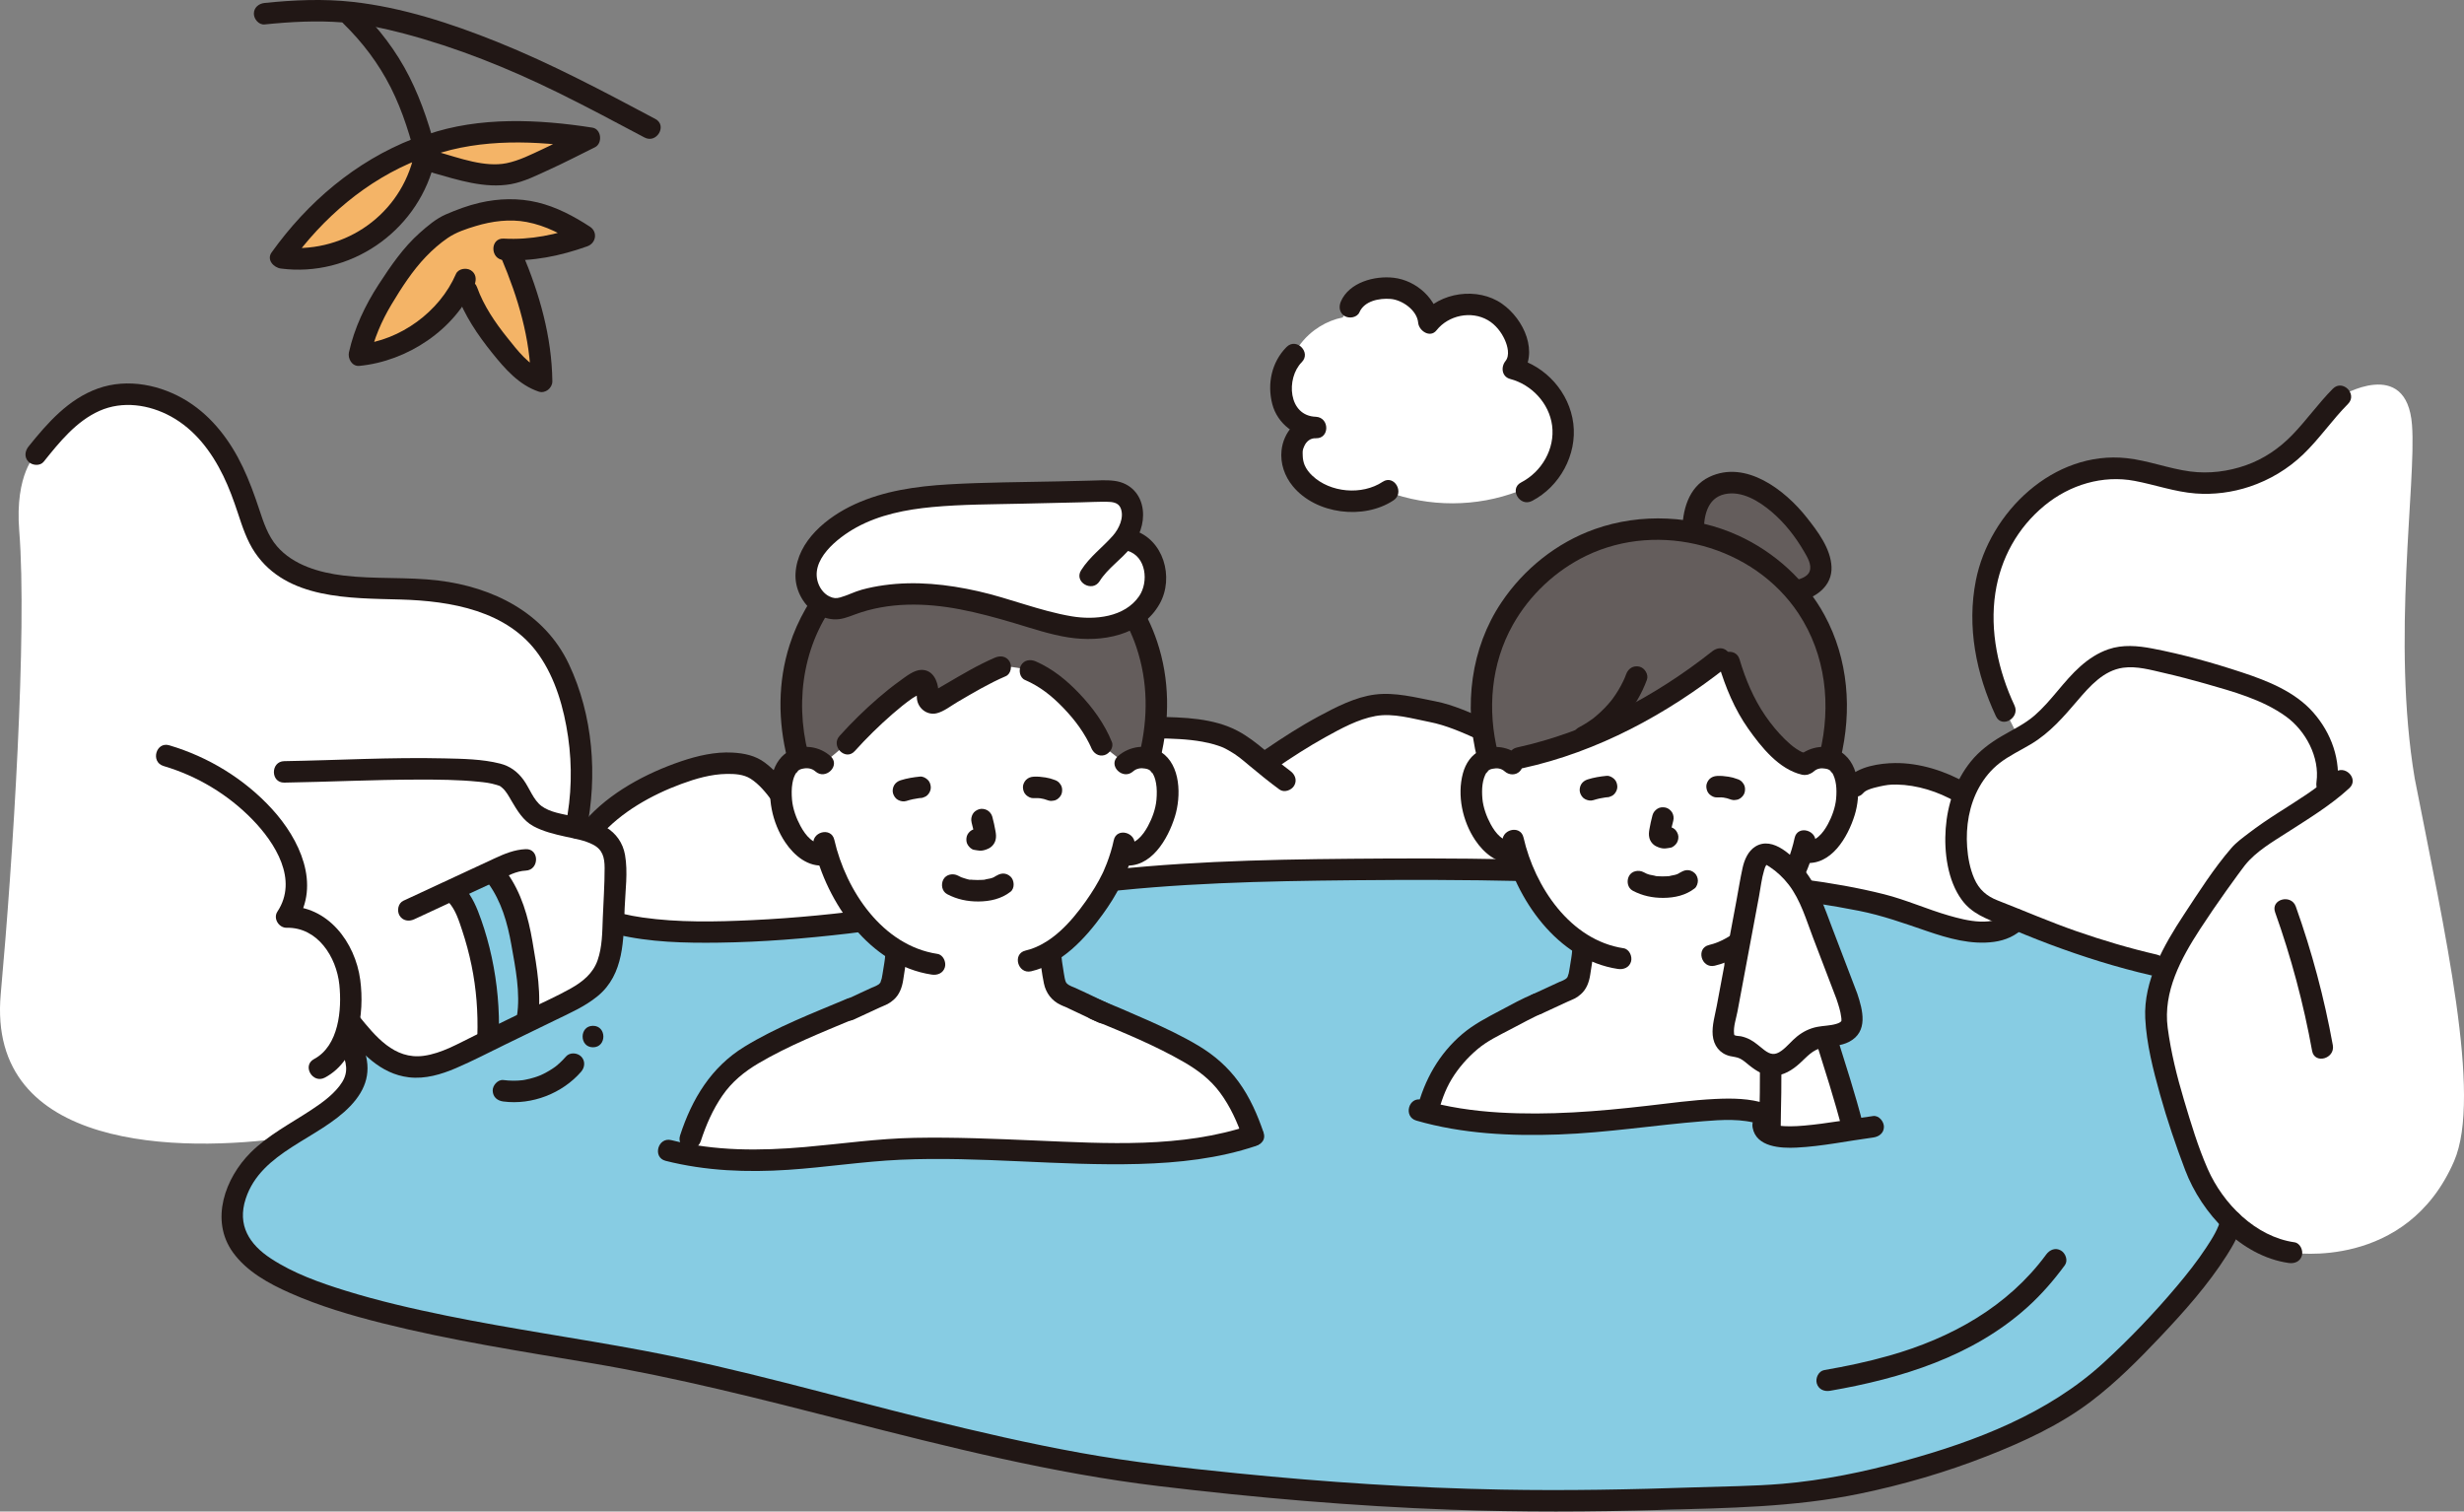 <?xml version="1.0" encoding="UTF-8"?><svg id="b" xmlns="http://www.w3.org/2000/svg" width="458.993" height="281.548" viewBox="0 0 458.993 281.548"><rect x="0" y="0" width="458.993" height="281.548" fill="#808080" stroke="none"/><defs><style>.g{fill:#f4b467;}.h{fill:#fff;}.i{fill:#211715;}.j{fill:#645d5c;}.k{fill:#87cce3;}</style></defs><g id="c"><g id="d"><path class="h" d="M239.353,145.334c-9.356-6.815-8.272-9.522-23.889-9.813l-69.971,12.571c-.92-1.28-1.96-2.46-3.11-3.53-.68-.63-1.41-1.23-2.24-1.62-1.14-.54-2.43-.68-3.69-.76-7.96-.49-20.94,6.1-26.11,12.18l-3.05-.14c2.1-9.86.96-22.17-3.82-31.04-3.61-6.71-9.97-10.42-17.18-12.22-6.25-1.55-12.82-1.19-19.29-1.51-6.46-.32-13.47-1.95-17.27-6.83-1.93-2.48-2.8-5.52-3.78-8.45-1.89-5.59-4.44-11.17-8.9-15.3-4.45-4.14-11.14-6.59-17.17-4.93-5.68,1.55-9.61,6.23-13.16,10.65,0,0-3.99,3.591-3.14,14.274,1.5,18.833-1.152,61.062-3.444,86.278-2.667,29.333,33.663,29.537,53.433,26.747,2.3-1.482,4.742-2.892,6.911-4.439,3.53-2.52,6.43-5.63,6.1-8.92-.09-.92-.43-1.82-.77-2.71l2.375-1.949c3.087,3.324,6.344,5.498,11.261,4.722,2.656-.419,5.12-1.61,7.538-2.786,5.873-2.856,11.747-5.712,17.62-8.569,2.763-1.344,5.65-2.791,7.394-5.321,1.106-1.605,1.639-3.475,1.917-5.419l1.455-4.389c14.94,3.65,48.27-.03,68.86-4.48,22.82-4.93,44.84-5.62,79.28-5.74,19.38-.07,38.81.54,58.11,2.37,9.34.89,18.7,2.04,27.88,4.02,6.96,1.5,15.38,6.48,22.42,5.07.21-.05.42-.11.62-.16,1.17-.34,2.3-.98,3.1-1.88,9.342,3.888,18.808,7.05,27.978,8.95-.453,1.082-.857,2.181-1.148,3.316-.566,2.211-1.056,4.519-.805,6.787.972,8.78,3.946,17.987,7.317,27.065,2.71,7.299,10.169,14.898,17.89,15.898,0,0,21.375,3.426,30.264-17.018,5.276-12.135-1.833-43.167-7.333-71.333-4.333-25.833.333-55-.5-65.833-.988-12.838-13.331-5.321-13.331-5.321-3.282,3.261-5.811,7.231-9.297,10.266-5.154,4.487-12.289,6.618-19.068,5.682-3.938-.549-7.716-2.066-11.676-2.453-10.858-1.087-21.317,7.07-24.879,17.39-3.11,8.985-1.636,19.047,2.475,27.699l2.605,5.168c-1.747.988-3.526,1.928-5.092,3.177-2.367,1.888-4.08,4.391-5.173,7.189l-.517-.305c-3.194-1.887-8.167-3.5-12.333-3.5-1.13,0-6,.5-7.444,2.278l-69.333-10.444c-3.337-1.5-7.349-3.055-9.44-3.417-3.689-.638-8.234-1.951-11.831-.931-5.929,1.681-12.764,5.961-18.284,9.727"/><path class="k" d="M58.801,208.596c.575-.376,1.139-.758,1.687-1.149,3.526-2.516,6.428-5.624,6.098-8.913-.264-2.629-2.577-5.122-1.041-7.752,4.003,4.93,7.581,8.811,13.905,7.813,2.656-.419,5.12-1.61,7.538-2.786,5.873-2.856,11.747-5.712,17.62-8.569,2.763-1.344,5.65-2.791,7.394-5.321,1.915-2.777,2.11-6.351,2.241-9.721.005-.118.009-.236.014-.354.713.174,1.112.271,1.112.271,14.946,3.647,48.279-.032,68.87-4.484,22.815-4.932,44.837-5.62,79.272-5.739,19.38-.067,38.817.54,58.116,2.371,9.339.886,18.697,2.035,27.875,4.013,6.961,1.501,15.386,6.487,22.424,5.071l.622-.153c1.17-.341,2.298-.976,3.089-1.885,9.343,3.887,18.813,7.051,27.986,8.952-.451,1.078-.856,2.179-1.147,3.316-.566,2.211-1.056,4.519-.805,6.787.972,8.78,3.946,17.987,7.317,27.065,1.298,3.497,3.687,7.062,6.671,9.938-3.179,11.921-15.67,25.379-24.748,30.041-15.99,8.212-27.711,16.251-53.889,21.222-25.423,4.828-66.39,2.845-122.667-4-29.057-3.534-61.286-14.015-91-20.333-21.134-4.494-73.667-9.667-79.347-24.003-2.071-5.228.266-11.091,5.53-15.507,2.694-2.26,6.135-4.145,9.264-6.193Z"/><path class="k" d="M88.097,173.004c-.221-.674-.454-1.344-.7-2.01-.72-1.948-1.583-3.916-3.345-5.157,2.543-1.182,5.087-2.363,7.63-3.545,4.388,4.934,5.381,11.694,6.244,18.124.446,3.318.89,6.703.182,9.99-2.411,1.168-4.819,2.34-7.225,3.512.37-7.064-.584-14.193-2.785-20.915Z"/><path class="g" d="M53.339,48.141c-.339-.032-.677-.071-1.015-.118,5.917-8.308,14.985-16.854,27.105-20.945-.755,6.901-4.746,13.301-10.494,17.136-4.548,3.035-10.156,4.437-15.597,3.926Z"/><path class="g" d="M109.698,25.763c.041-.02.082-.041.123-.061-12.218-1.944-25.992-1.416-33.688,3.092,10.662,3.127,15.813,4.727,20.2,3.124,4.821-1.761,8.774-3.886,13.365-6.155Z"/><path class="g" d="M99.883,39.698c-4.762-1.212-9.912-.717-16.51,2.27-2.243,1.336-5.381,4-7.255,6.547-4.187,5.691-7.696,10.731-9.187,17.637,6.956-.614,15.847-5.576,19.498-13.587.301.873.512,1.482.512,1.482,1.113,3.202,3.511,7.01,5.758,9.789,1.758,2.173,4.764,6.129,8.192,7.183-.071-7.785-1.96-15.202-6.036-24.53,4.527.145,8.763-.636,14.023-2.54-3.027-1.984-5.931-3.471-8.996-4.251Z"/><path class="i" d="M8.137,86.007c2.916-3.626,6.04-7.541,10.4-9.479,4.302-1.912,9.245-1.175,13.284,1.034,4.481,2.451,7.574,6.56,9.776,11.084,1.078,2.214,1.92,4.525,2.692,6.86.844,2.552,1.692,5.194,3.215,7.437,5.946,8.75,17.717,8.46,27.093,8.728s19.99,2.046,25.775,10.294c3.114,4.439,4.677,9.968,5.449,15.278.79,5.428.66,11.078-.458,16.449-.523,2.512,3.332,3.586,3.857,1.063,2.132-10.239,1.25-21.544-3.25-31.052-4.534-9.579-14.15-14.345-24.303-15.57-5.868-.708-11.81-.22-17.673-.927-4.468-.539-9.35-1.923-12.396-5.448-1.694-1.959-2.521-4.497-3.32-6.913-.882-2.665-1.841-5.304-3.048-7.842-2.303-4.846-5.634-9.304-10.216-12.201-4.895-3.095-11.213-4.426-16.777-2.435-5.497,1.967-9.373,6.391-12.929,10.814-.676.841-.822,2.007,0,2.828.7.7,2.148.846,2.828,0h0Z"/><path class="i" d="M375.256,131.395c-3.023-6.44-4.642-13.85-3.56-20.953.98-6.429,4.142-12.159,9.179-16.294,4.687-3.847,10.795-5.709,16.793-4.569,3.802.722,7.458,2.044,11.341,2.34,3.366.256,6.842-.202,10.042-1.27,3.739-1.248,7.154-3.29,9.998-6.023,3.024-2.907,5.387-6.414,8.341-9.389,1.816-1.829-1.011-4.658-2.828-2.828-2.701,2.721-4.908,5.877-7.576,8.626-2.424,2.497-5.322,4.467-8.617,5.627s-6.872,1.619-10.359,1.161c-4.01-.527-7.813-2.04-11.847-2.48-13.589-1.482-25.577,10.039-28.099,22.773-1.706,8.614.049,17.436,3.74,25.3,1.093,2.329,4.542.3,3.454-2.019h0Z"/><path class="i" d="M63.884,196.354c.88,2.347.9,3.951-.67,5.961-1.423,1.821-3.379,3.208-5.289,4.467-3.802,2.506-7.949,4.634-11.208,7.874-4.788,4.759-7.654,12.635-3.316,18.638,2.569,3.556,6.673,5.8,10.601,7.541,5.516,2.444,11.327,4.159,17.169,5.627,12.875,3.235,26.018,5.262,39.096,7.469,15.919,2.687,31.529,6.69,47.162,10.687,19.276,4.929,38.603,9.819,58.392,12.192,18.082,2.168,36.242,3.74,54.445,4.397,13.054.471,26.114.425,39.169.043,12.396-.363,24.753-.49,36.946-3.01,8.139-1.682,16.166-4.024,23.901-7.069,6.703-2.639,13.441-5.743,19.209-10.115,4.699-3.561,8.918-7.808,12.961-12.082,4.452-4.707,8.864-9.659,12.348-15.143,1.156-1.819,2.309-3.808,2.784-5.931.56-2.508-3.295-3.579-3.857-1.063-.455,2.036-1.646,3.872-2.78,5.592-1.66,2.519-3.537,4.888-5.479,7.193-4.219,5.006-8.771,9.766-13.594,14.194-10.348,9.498-23.864,14.658-37.241,18.326-7.401,2.03-14.99,3.6-22.646,4.246-5.365.452-10.786.474-16.166.657-12.011.41-24.024.644-36.042.422-16.438-.304-32.854-1.385-49.211-3.029-9.786-.983-19.568-2.06-29.251-3.807-9.626-1.737-19.161-3.948-28.655-6.291-17.572-4.337-35.036-9.43-52.837-12.772-12.194-2.289-24.485-4.014-36.645-6.497-6.329-1.292-12.644-2.74-18.817-4.655-4.797-1.488-9.671-3.214-13.897-5.987-4.007-2.629-6.32-6.192-4.693-11.156,2.894-8.83,13.59-11.067,19.487-17.251,3.013-3.159,4.035-6.588,2.481-10.731-.896-2.388-4.764-1.354-3.857,1.063h0Z"/><path class="i" d="M63.976,192.003c3.227,3.979,6.82,8.04,12.208,8.668,3.028.352,6.001-.534,8.755-1.714,3.13-1.341,6.163-2.93,9.224-4.419,3.084-1.5,6.167-2.999,9.251-4.499,2.732-1.328,5.558-2.556,7.923-4.499,4.958-4.074,4.797-10.563,5.025-16.421.125-3.221.63-6.69.066-9.884-.391-2.213-1.654-4.026-3.588-5.17-1.883-1.114-4.094-1.565-6.203-2.032-1.85-.41-4.166-.716-5.734-1.872s-2.275-3.398-3.403-4.924-2.507-2.539-4.344-3.006c-3.341-.848-6.956-.888-10.381-.969-9.944-.235-19.882.352-29.821.516-2.571.042-2.579,4.042,0,4,8.272-.136,16.537-.548,24.812-.564,3.796-.007,7.616.016,11.396.398,1.113.112,2.09.209,3.368.596.586.177.552.144.976.495.78.646,1.278,1.629,1.784,2.485,1.067,1.802,2.168,3.679,4.072,4.706,1.836.989,3.891,1.481,5.91,1.93,1.735.386,3.617.677,5.205,1.506,1.779.929,2.147,2.377,2.15,4.36.005,3.104-.221,6.223-.341,9.325-.102,2.634-.09,5.359-.976,7.876-.855,2.433-2.78,3.98-4.958,5.209-2.601,1.467-5.36,2.68-8.043,3.985-3.304,1.607-6.608,3.213-9.911,4.82-3.006,1.462-6.117,3.306-9.483,3.763-5.489.744-9.006-3.662-12.113-7.492-.681-.84-2.12-.708-2.828,0-.83.83-.683,1.987,0,2.828h0Z"/><path class="i" d="M30.463,142.682c6.267,1.857,11.988,5.28,16.552,9.966,4.246,4.36,8.59,11.217,4.662,17.157-.839,1.268.265,3.039,1.727,3.009,5.755-.116,9.266,5.425,9.81,10.592.487,4.632-.082,11.402-4.717,13.866-2.274,1.209-.255,4.663,2.019,3.454,6.215-3.304,7.431-11.905,6.59-18.211-.933-6.995-6.052-13.854-13.702-13.701l1.727,3.009c4.699-7.106.645-15.547-4.449-21.116-5.145-5.624-11.859-9.721-19.155-11.883-2.473-.733-3.53,3.126-1.063,3.857h0Z"/><path class="i" d="M77.151,171.239c3.554-1.651,7.108-3.302,10.662-4.953l5.134-2.385c1.575-.732,3.207-1.655,4.979-1.731,2.564-.11,2.578-4.11,0-4-2.103.09-3.928.855-5.813,1.727-1.844.853-3.686,1.712-5.529,2.568-3.817,1.773-7.635,3.547-11.452,5.32-.98.455-1.226,1.867-.718,2.736.588,1.005,1.753,1.174,2.736.718h0Z"/><path class="i" d="M90.963,164.547c2.448,3.393,3.566,7.357,4.289,11.429.755,4.254,1.725,8.992,1.042,13.303-.169,1.066.274,2.152,1.397,2.46.951.261,2.29-.324,2.46-1.397.786-4.963-.13-10.106-.97-15.015-.772-4.514-2.053-9.04-4.764-12.799-.631-.875-1.741-1.3-2.736-.718-.864.505-1.353,1.856-.718,2.736h0Z"/><path class="i" d="M83.595,168.078c1.293,1.441,1.892,3.41,2.491,5.212.713,2.143,1.298,4.328,1.754,6.54.894,4.335,1.224,8.749,1.082,13.171-.082,2.575,3.918,2.572,4,0,.158-4.928-.286-9.87-1.321-14.691-.507-2.36-1.16-4.689-1.96-6.967-.775-2.209-1.637-4.33-3.218-6.092-1.723-1.92-4.544.916-2.828,2.828h0Z"/><path class="i" d="M49.29,4.552c4.824-.495,9.686-.752,14.529-.377,3.877.301,7.68,1.085,11.435,2.08,9.909,2.625,19.381,6.429,28.573,10.94,5.472,2.686,10.85,5.557,16.232,8.417,2.272,1.207,4.295-2.244,2.019-3.454-9.655-5.13-19.318-10.277-29.476-14.357-8.587-3.449-17.69-6.429-26.928-7.451-5.45-.603-10.941-.356-16.383.202-1.074.11-2,.84-2,2,0,.996.919,2.111,2,2h0Z"/><path class="i" d="M63.987,4.411c3.563,3.49,6.547,7.427,8.801,11.885,2.272,4.494,3.726,9.342,4.927,14.217.615,2.498,4.474,1.44,3.857-1.063-1.284-5.215-2.902-10.366-5.33-15.172-2.393-4.737-5.64-8.986-9.426-12.694-1.84-1.803-4.671,1.023-2.828,2.828h0Z"/><path class="i" d="M76.991,25.839c-10.781,4.216-19.69,11.817-26.393,21.174-.991,1.383.397,2.837,1.727,3.009,12.831,1.66,25.068-6.735,28.433-19.154.674-2.488-3.183-3.549-3.857-1.063-2.945,10.867-13.47,17.655-24.576,16.218l1.727,3.009c6.044-8.438,14.275-15.532,24.003-19.336,1.005-.393,1.704-1.341,1.397-2.46-.264-.959-1.449-1.792-2.46-1.397h0Z"/><path class="i" d="M80.624,28.918c9.034-3.131,19.345-2.745,28.665-1.287l-.478-3.655c-2.55,1.262-5.078,2.569-7.657,3.772-2.164,1.01-4.449,2.174-6.804,2.651-4.01.812-8.746-.95-12.597-2.048-2.48-.707-3.539,3.151-1.063,3.857,4.606,1.314,9.635,2.953,14.474,2.095,2.491-.442,4.924-1.691,7.208-2.732,2.857-1.302,5.645-2.75,8.458-4.142,1.459-.722,1.216-3.39-.478-3.655-10.017-1.567-21.067-2.083-30.792,1.287-2.417.838-1.378,4.703,1.063,3.857h0Z"/><path class="i" d="M93.831,48.441c5.36.3,10.549-.763,15.579-2.564,1.633-.584,1.972-2.683.478-3.655-2.999-1.951-6.236-3.676-9.738-4.518-3.565-.857-7.242-.758-10.803.067-2.176.504-4.265,1.287-6.312,2.173-1.794.777-3.39,2.142-4.843,3.43-3.062,2.714-5.42,6.174-7.64,9.586-2.534,3.896-4.535,8.108-5.55,12.661-.257,1.154.564,2.663,1.929,2.532,8.954-.863,17.845-6.74,21.452-15.096.428-.991.294-2.145-.718-2.736-.844-.494-2.306-.28-2.736.718-3.025,7.006-10.365,12.378-17.998,13.114l1.929,2.532c.797-3.573,2.2-6.869,4.081-10.003,1.848-3.079,3.918-6.295,6.415-8.887,1.229-1.275,2.575-2.462,4.037-3.463,1.563-1.07,3.42-1.683,5.225-2.226,3.058-.92,6.316-1.351,9.482-.756,3.57.671,6.752,2.363,9.77,4.326l.478-3.655c-4.73,1.693-9.476,2.703-14.516,2.421-2.572-.144-2.564,3.856,0,4h0Z"/><path class="i" d="M93.424,48.164c3.08,7.301,5.366,14.878,5.468,22.855l2.532-1.929c-2.922-.974-5.044-3.857-6.901-6.161-2.279-2.828-4.418-5.975-5.653-9.414-.864-2.405-4.73-1.368-3.857,1.063,1.485,4.135,3.943,7.779,6.681,11.179,2.365,2.936,4.978,5.961,8.666,7.19,1.233.411,2.548-.682,2.532-1.929-.107-8.337-2.389-16.283-5.611-23.918-.42-.994-1.322-1.71-2.46-1.397-.937.257-1.819,1.459-1.397,2.46h0Z"/><path class="i" d="M435.37,146.732c.714-5.164-1.051-10.16-4.478-14.048-3.38-3.834-8.45-5.851-13.188-7.417-5.481-1.812-11.104-3.389-16.777-4.473-2.695-.515-5.518-.766-8.162.141-1.963.673-3.674,1.801-5.22,3.171-3.136,2.778-5.375,6.414-8.541,9.163-1.837,1.595-4.074,2.642-6.157,3.868-2.151,1.265-4.149,2.756-5.723,4.708-2.869,3.555-4.344,7.949-4.678,12.475-.323,4.383.339,9.692,3.011,13.319,1.894,2.571,4.53,3.46,7.365,4.639,3,1.248,5.995,2.495,9.039,3.633,6.165,2.306,12.455,4.282,18.871,5.765,2.505.579,3.574-3.277,1.063-3.857-5.089-1.176-10.1-2.662-15.032-4.379s-9.737-3.81-14.616-5.706c-2.075-.806-3.493-2.03-4.388-4.093-.792-1.826-1.18-3.896-1.32-5.873-.271-3.824.365-7.786,2.254-11.157.958-1.71,2.211-3.239,3.762-4.448,1.816-1.417,3.949-2.394,5.915-3.577,3.508-2.111,6.034-5.06,8.662-8.132,2.251-2.631,4.819-5.569,8.451-6.076,2.546-.355,5.208.416,7.667.981,2.585.594,5.152,1.262,7.701,1.992,5.131,1.471,10.569,2.938,14.961,6.095,3.693,2.655,6.337,7.616,5.7,12.222-.148,1.069.259,2.148,1.397,2.46.934.257,2.311-.32,2.46-1.397h0Z"/><path class="i" d="M111.757,155.777c3.899-4.512,9.634-7.716,15.169-9.757,2.682-.989,5.533-1.816,8.411-1.861,1.512-.024,3.177.061,4.484.892,1.548.985,2.871,2.586,3.944,4.051.637.87,1.736,1.303,2.736.718.859-.502,1.359-1.86.718-2.736-1.363-1.861-2.879-3.636-4.733-5.027-1.775-1.331-3.855-1.752-6.034-1.874-3.233-.18-6.535.59-9.578,1.622-6.519,2.212-13.388,5.868-17.947,11.144-1.675,1.939,1.142,4.78,2.828,2.828h0Z"/><path class="i" d="M114.841,174.041c6.208,1.492,12.758,1.629,19.111,1.544,8.048-.107,16.089-.764,24.081-1.698,7.857-.918,15.692-2.097,23.45-3.645,7.001-1.397,13.961-2.823,21.051-3.714,16.368-2.058,32.91-2.406,49.387-2.564,21.117-.202,42.232.028,63.292,1.735,10.397.843,20.807,1.926,31.048,3.952,4.382.867,8.459,2.335,12.673,3.778,3.989,1.366,8.255,2.59,12.508,2.012,2.132-.289,4.109-1.146,5.614-2.715,1.782-1.858-1.042-4.691-2.828-2.828-2.769,2.886-7.838,1.61-11.189.645-4.074-1.174-7.966-2.936-12.081-3.972-9.789-2.465-20.076-3.447-30.105-4.381-20.91-1.947-41.897-2.395-62.886-2.272-16.902.099-33.867.283-50.692,2.062-7.108.751-14.188,1.798-21.193,3.224-7.265,1.48-14.518,2.874-21.865,3.895-7.998,1.112-16.053,1.917-24.12,2.296-6.765.318-13.689.469-20.412-.493-1.271-.182-2.533-.418-3.781-.718-2.502-.601-3.569,3.255-1.063,3.857h0Z"/><path class="i" d="M277.251,134.239c-3.17-1.416-6.489-2.955-9.918-3.618-3.659-.707-7.471-1.725-11.218-1.248-3.664.467-7.272,2.343-10.487,4.072-3.44,1.85-6.724,3.976-9.951,6.173-2.116,1.44-.117,4.908,2.019,3.454,2.986-2.033,6.02-4.001,9.181-5.752,2.884-1.598,6.098-3.367,9.382-3.952s6.815.491,10.011,1.11c3.097.599,6.098,1.935,8.962,3.215.986.44,2.15.286,2.736-.718.499-.854.274-2.294-.718-2.736h0Z"/><path class="i" d="M240.362,143.607c-3.265-2.39-6.168-5.529-9.758-7.44-4.573-2.434-10.087-2.544-15.141-2.646-2.575-.052-2.575,3.948,0,4,2.843.058,5.732.128,8.536.638.968.176,1.929.404,2.862.719.921.311,1.119.398,2.043.919,1.599.903,2.403,1.626,3.756,2.756,1.857,1.552,3.729,3.078,5.682,4.508.872.638,2.231.147,2.736-.718.593-1.014.157-2.097-.718-2.736h0Z"/><path class="i" d="M434.808,143.979c-3.18,2.922-6.882,5.134-10.501,7.458-1.864,1.197-3.7,2.432-5.456,3.784-1.091.84-2.268,1.679-3.173,2.724-3.293,3.805-6.088,8.212-8.848,12.405-3.724,5.659-7.558,12.324-7.214,19.333.234,4.759,1.476,9.604,2.752,14.173,1.332,4.769,2.931,9.477,4.688,14.105,3.054,8.044,10.417,16.031,19.287,17.295,1.068.152,2.148-.262,2.46-1.397.258-.938-.321-2.307-1.397-2.46-7.229-1.03-13.305-7.177-16.151-13.65-1.812-4.121-3.145-8.571-4.43-12.88-1.311-4.393-2.428-8.877-3.028-13.427-.886-6.714,2.476-12.906,6.014-18.351,1.569-2.415,3.205-4.788,4.872-7.136.709-.999,1.425-1.993,2.151-2.98.284-.385.568-.77.856-1.152.122-.162.245-.324.368-.486.303-.4-.162.195.174-.224,2.046-2.549,5.201-4.363,7.915-6.11,3.963-2.55,8.003-4.995,11.488-8.198,1.9-1.746-.935-4.568-2.828-2.828h0Z"/><path class="i" d="M423.806,169.924c2.998,8.409,5.303,17.044,6.894,25.829.458,2.529,4.314,1.458,3.857-1.063-1.591-8.785-3.896-17.42-6.894-25.829-.858-2.407-4.725-1.37-3.857,1.063h0Z"/><path class="i" d="M93.777,205.176c5.321.691,10.97-1.51,14.48-5.553.708-.815.802-2.027,0-2.828-.723-.723-2.117-.819-2.828,0-.371.427-.761.835-1.179,1.217-.221.202-.448.396-.68.584.164-.133.01-.005-.069.052-.134.098-.269.195-.406.289-.466.32-.949.614-1.448.879-.264.14-.533.273-.805.397-.031.014-.371.162-.219.098.167-.069-.33.125-.317.121-.53.197-1.071.365-1.619.502-.29.072-.583.137-.877.192-.131.024-.262.046-.393.068s-.279.036-.061.011c-1.191.14-2.39.126-3.579-.028-1.042-.135-2.044,1.016-2,2,.054,1.199.884,1.855,2,2h0Z"/><path class="i" d="M110.464,195.077c2.574,0,2.578-4,0-4s-2.578,4,0,4h0Z"/><path class="i" d="M366.362,145.906c-3.924-2.279-8.776-3.821-13.343-3.773-2.826.03-6.894.62-8.859,2.864-.711.812-.799,2.029,0,2.828.726.726,2.114.816,2.828,0,.356-.406.618-.55,1.179-.777.517-.209,1.355-.425,2.009-.564,1.15-.245,1.859-.371,3.149-.347,3.804.069,7.74,1.321,11.018,3.224,2.23,1.295,4.246-2.16,2.019-3.454h0Z"/><path class="i" d="M340.885,259.061c13.231-2.281,26.605-6.402,36.767-15.561,2.609-2.351,4.907-5,6.984-7.828.64-.871.146-2.231-.718-2.736-1.015-.594-2.095-.156-2.736.718-7.181,9.773-17.754,15.597-29.25,18.86-3.981,1.13-8.034,1.988-12.111,2.69-1.065.184-1.663,1.492-1.397,2.46.31,1.126,1.392,1.581,2.46,1.397h0Z"/><path class="h" d="M266.382,59.857c-.072.085-.14.171-.206.258-.136-2.577-2.957-5.671-5.995-6.284s-7.533.418-8.674,3.324l-1.399,1.977c-1.507.301-2.952.882-4.259,1.689-.325.2-.641.414-.947.641-1.574,1.167-2.893,2.678-3.798,4.418l-.029.168c-2.475,2.369-2.828,5.664-2.191,8.512.637,2.847,3.329,5.075,6.247,5.071-2.034-.219-3.842,1.564-4.286,3.561-.57,2.562-.032,6.747,6.245,9.318,3.258,1.334,8.357,1.018,11.326-.932,7.782,2.922,16.647,2.902,24.421-.078l3.598-1.379s.115-.044.321-.12c3.048-2.61,4.806-6.744,4.368-10.751-.543-4.964-4.417-9.391-9.266-10.587,2.545-2.949-.049-8.417-3.322-10.528-4.491-2.898-9.881-.978-12.153,1.721Z"/><path class="i" d="M285.372,93.316c5.174-2.666,8.429-8.615,7.707-14.419-.717-5.766-5.081-10.683-10.69-12.161l.883,3.343c3.5-4.366.628-10.625-3.476-13.5-4.505-3.156-11.591-2.23-15.033,2.123l3.414,1.414c-.394-4.367-4.3-7.882-8.562-8.377-3.547-.412-8.281.845-9.833,4.408-.431.989-.292,2.146.718,2.736.847.495,2.303.278,2.736-.718.925-2.122,3.688-2.646,5.787-2.484,2.164.168,4.943,2.089,5.155,4.434.136,1.507,2.228,2.915,3.414,1.414,2.22-2.808,6.458-3.704,9.577-1.886,1.415.825,2.503,2.203,3.164,3.69.49,1.101.962,2.855.111,3.917-.903,1.126-.697,2.927.883,3.343,3.984,1.05,7.251,4.516,7.798,8.658.574,4.351-1.942,8.639-5.77,10.611-2.289,1.179-.268,4.632,2.019,3.454h0Z"/><path class="i" d="M239.661,64.635c-2.778,2.796-3.643,6.846-2.662,10.627.956,3.685,4.372,6.26,8.132,6.37,2.585.076,2.558-3.862,0-4-3.575-.193-6.061,2.969-6.407,6.264-.256,2.437.565,4.803,2.11,6.681,4.282,5.205,13.179,6.314,18.748,2.622,2.136-1.416.135-4.881-2.019-3.454-3.849,2.551-9.76,2.039-13.111-1.142-.598-.567-1.111-1.218-1.432-1.984-.224-.534-.332-1.168-.346-1.659-.025-.915-.085-1.052.296-1.891.407-.897,1.174-1.491,2.161-1.437v-4c-5.198-.152-5.604-7.188-2.641-10.169,1.817-1.828-1.011-4.658-2.828-2.828h0Z"/><g id="e"><path class="h" d="M340.099,193.129l-5.858-20.386-7.803.699c4.241-4.05,7.321-9.511,8.018-11.404.316-.659.833-2.015,1.252-3.399.222.037.349.059.349.059,1.32.223,2.702-.283,3.64-1.051,2.277-1.863,3.222-4.462,3.799-6.16.814-2.399.865-6.275-.348-8.379-.323-.559-.984-1.431-2.353-1.804.073-.297.114-.461.114-.461.944-3.823,1.343-6.763,1.192-10.336-.531-12.567-6.689-20.517-12.814-25.142-5.493-4.106-11.917-6.773-20.279-6.773-7.727,0-14.288,2.33-19.538,6.235-6.097,4.534-13,12.61-13.552,25.681-.132,3.124.266,6.704,1.21,10.336,0,0,.046.177.129.495-1.288.392-1.919,1.227-2.232,1.769-1.213,2.104-1.162,5.98-.348,8.379.577,1.699,1.521,4.297,3.799,6.16,1.009.826,2.531,1.349,3.938.986,1.032,3.505,2.899,7.734,6.18,11.66,2.023,2.421,4.127,4.349,6.4,5.749-.005.075-.016.143-.022.218l-.034.003c-.096,1.308-.262,2.495-.493,3.809-.138.783-.203,1.53-.417,2.206-.317.874-.928,1.615-2.363,2.134-.1.035-2.893,1.339-5.334,2.461l.297.003c-.127.058-.253.117-.379.174l.003-.008c-1.73.67-5.64,2.89-8.87,4.51-3.01,1.67-5.37,3.87-7.43,6.59-2.17,2.85-3.24,5.68-4.07,8.99,13.914,1.944,23.47,2.611,35.914,1.389,11.472-1.127,21.111-3.044,26.867-.929-2.011,5.959,7.036,4.266,16.568,2.821-1.393-5.583-3.455-11.884-5.133-17.285Z"/><path class="j" d="M342.102,130.508c-.391-9.248-3.832-15.989-8.062-20.751l.643.312c.06-.003.115-.021.181-.034,2.01-.413,4.128-1.726,4.302-3.759.097-1.089-.217-2.469-.738-3.421-2.731-5.066-6.614-9.658-11.845-12.05-1.578-.719-3.034-.999-4.759-.857-1.73.153-3.274.811-4.405,2.125-.841.981-1.41,1.967-1.669,3.355-.224,1.204-.394,2.392-.372,3.729-1.996-.365-4.11-.566-6.369-.566-7.727,0-14.288,2.33-19.538,6.235-4.62,3.436-9.703,8.906-12.135,17.042-.777,2.6-1.284,5.473-1.417,8.639-.138,3.265.303,7.029,1.342,10.829.384-.117.826-.194,1.336-.212.705-.025,1.492.12,2.203.493,15.753-2.822,30.338-11.285,40.901-19.955.617,3.238,3.018,8.731,4.298,10.924,1.61,2.757,6.25,9.09,10.358,9.816.888-.96,2.15-1.315,3.222-1.277.458.016.861.08,1.216.177,1.027-4.05,1.464-7.079,1.307-10.795Z"/><path class="i" d="M317.383,99.163c-.018-2.901.578-6.379,3.888-7.113,3.186-.707,6.398,1.293,8.732,3.27,2.456,2.081,4.431,4.624,6.049,7.397.595,1.019,1.49,2.45,1.051,3.691-.396,1.119-1.941,1.513-2.952,1.737-2.512.558-1.449,4.415,1.063,3.857,3.133-.696,6.116-2.895,5.96-6.412-.153-3.437-2.561-6.589-4.612-9.191-4.03-5.113-11.374-10.816-18.174-7.548-3.91,1.879-5.031,6.323-5.006,10.312.016,2.573,4.016,2.579,4,0h0Z"/><path class="i" d="M287.26,188.778c1.441-.663,2.879-1.331,4.319-1.997.334-.154.674-.299,1.005-.461-.991.486-.08.044.124-.042.231-.097.461-.193.682-.312.394-.213.773-.494,1.106-.788,1.048-.928,1.518-2.246,1.727-3.591.275-1.771.581-3.533.718-5.322.08-1.046-.977-2.046-2-2-1.152.052-1.915.88-2,2-.036.471-.079.94-.134,1.409-.009.076-.084.638-.03.258-.028.199-.057.397-.088.595-.103.666-.219,1.33-.322,1.997-.039.253-.081.507-.137.757-.051.224-.187.485-.209.71.044-.435.125-.273.012-.068-.034.061-.315.459-.098.183.221-.282-.126.111-.169.159-.25.278.349-.208-.012.019-.126.079-.248.158-.379.229-.127.069-.435.212-.127.076-.258.114-.525.209-.783.325-.381.171-.758.348-1.136.524-1.36.63-2.72,1.261-4.082,1.888-.953.439-1.263,1.89-.718,2.736.634.983,1.717,1.187,2.736.718h0Z"/><path class="i" d="M320.908,176.484c.163,1.907.411,3.845.796,5.722.358,1.745,1.452,3.191,3.084,3.935.287.131.592.279.897.37-.727-.218-.557-.244-.369-.154.153.073.308.142.461.214.544.254,1.087.51,1.63.766,1.391.656,2.78,1.313,4.169,1.971.944.447,2.202.294,2.736-.718.47-.89.292-2.258-.718-2.736-2.114-1.001-4.215-2.042-6.352-2.992-.219-.097-.45-.177-.669-.274.403.179-.205-.119-.274-.16-.064-.037-.127-.077-.189-.119-.124-.085-.084-.05.121.105-.128-.032-.282-.267-.374-.357-.241-.237.231.381-.037-.08-.055-.096-.09-.225-.157-.31.124.302.149.353.076.155-.025-.073-.048-.147-.069-.222-.038-.132-.069-.266-.098-.401-.132-.617-.205-1.249-.308-1.872-.188-1.13-.254-1.637-.358-2.845-.089-1.04-.856-2.051-2-2-1.007.045-2.095.884-2,2h0Z"/><path class="i" d="M283.106,140.844c-2.006-1.79-4.825-2.206-7.275-1.083-1.747.801-2.822,2.455-3.314,4.264-1.123,4.127-.075,8.954,2.291,12.475,1.626,2.419,4.197,4.602,7.309,4.198,1.071-.139,2-.82,2-2,0-.973-.921-2.14-2-2-2.136.277-3.523-1.493-4.45-3.202-.741-1.367-1.386-3.114-1.526-4.737-.154-1.794-.037-3.584.81-4.953-.329.533.51-.431.19-.197.405-.294.476-.317.899-.411.801-.178,1.599-.096,2.239.475.806.719,2.034.794,2.828,0,.732-.732.809-2.106,0-2.828h0Z"/><path class="i" d="M337.898,143.673c.605-.54,1.364-.641,2.114-.502.501.093.595.126,1.024.438-.313-.228.51.715.19.197.849,1.372.964,3.155.81,4.953-.139,1.618-.788,3.376-1.526,4.737-.926,1.709-2.313,3.479-4.45,3.202-1.073-.139-2,1.019-2,2,0,1.196.924,1.86,2,2,5.058.656,8.171-4.798,9.435-8.888,1.137-3.677,1.073-9.358-2.519-11.708-2.451-1.603-5.778-1.155-7.905.743-.806.719-.733,2.095,0,2.828.801.801,2.02.721,2.828,0h0Z"/><path class="i" d="M334.298,156.097c-.296,1.417-.734,2.807-1.248,4.159-.192.506-.311.734-.556,1.343-.201.499.148-.299-.025.059-.06.126-.116.253-.176.379-.851,1.777-1.913,3.464-3.047,5.072-2.642,3.745-6.265,7.829-10.889,8.915-2.505.589-1.444,4.446,1.063,3.857,5.528-1.299,9.78-5.912,12.982-10.338,1.238-1.711,2.391-3.516,3.312-5.42.2-.414.379-.837.557-1.261.213-.51-.167.362.068-.156.152-.334.289-.676.424-1.018.582-1.467,1.069-2.984,1.392-4.529.524-2.512-3.331-3.586-3.857-1.063h0Z"/><path class="i" d="M279.942,157.063c2.37,10.394,10.199,21.728,21.432,23.422,1.067.161,2.15-.268,2.46-1.397.26-.945-.322-2.298-1.397-2.46-9.941-1.499-16.546-11.456-18.638-20.629-.572-2.509-4.43-1.447-3.857,1.063h0Z"/><path class="i" d="M279.057,140.312c-2.042-8.051-1.338-16.666,2.778-23.969,3.112-5.523,7.973-10.09,13.686-12.841,13.618-6.559,31.138-1.84,39.488,10.753,5.119,7.72,6.133,17.177,3.973,26.057-.609,2.5,3.248,3.567,3.857,1.063,2.196-9.025,1.501-18.58-2.985-26.829-3.519-6.471-9.33-11.72-16.013-14.778-8.281-3.79-18.213-4.263-26.809-1.196-7.069,2.522-13.173,7.415-17.348,13.636-5.745,8.561-6.991,19.286-4.485,29.167.633,2.494,4.491,1.437,3.857-1.063h0Z"/><path class="i" d="M304.163,165.919c1.772.936,3.676,1.34,5.681,1.327,2.115-.014,4.168-.465,5.852-1.777.375-.292.586-.964.586-1.414,0-.491-.218-1.076-.586-1.414-.88-.807-1.944-.689-2.828,0,.693-.54-.007-.024-.225.09-.169.089-.615.229.022.01-.154.053-.303.117-.459.167-.419.135-.87.161-1.283.293.21-.067.34-.041.038-.011-.126.012-.252.023-.378.031-.304.02-.608.027-.912.025-.272-.002-.545-.011-.817-.029-.125-.008-.25-.019-.374-.031-.071-.007-.142-.015-.213-.024-.157-.019-.093-.011.193.026-.013-.05-1.07-.228-1.199-.266-.168-.05-.332-.11-.497-.167-.443-.152.429.204.027.015-.206-.097-.408-.198-.609-.304-.925-.488-2.217-.265-2.736.718-.488.924-.27,2.215.718,2.736h0Z"/><path class="i" d="M307.833,151.829c-.225.858-.427,1.726-.575,2.601-.1.589-.158,1.053-.013,1.641.166.673.657,1.274,1.279,1.573.509.245,1.046.427,1.622.402.352-.015.688-.102,1.034-.148.458-.062.974-.541,1.195-.919.251-.429.357-1.061.202-1.541-.157-.484-.457-.951-.919-1.195l-.478-.202c-.354-.095-.709-.095-1.063,0-.128.017-.254.049-.383.066l.532-.071c-.114.013-.226.014-.34,0l.532.071c-.127-.02-.244-.056-.363-.106l.478.202c-.074-.034-.146-.07-.215-.114l.405.313c-.034-.027-.061-.054-.089-.087l.313.405c-.024-.036-.042-.069-.06-.108l.202.478c-.02-.056-.032-.11-.041-.169l.071.532c-.013-.126-.006-.25.01-.375l-.071.532c.134-.915.359-1.823.594-2.717.133-.506.064-1.088-.202-1.541-.243-.415-.718-.811-1.195-.919-.512-.117-1.087-.091-1.541.202-.435.281-.785.683-.919,1.195h0Z"/><path class="i" d="M296.792,149.047c.785-.251,1.589-.424,2.405-.534l-.532.071c.203-.027.407-.05.61-.07.275.01.532-.047.771-.172.248-.081.463-.219.644-.414.347-.347.608-.916.586-1.414-.023-.517-.193-1.054-.586-1.414-.369-.338-.895-.637-1.414-.586-1.201.119-2.395.308-3.547.676-.492.157-.931.467-1.195.919-.251.429-.357,1.061-.202,1.541.157.484.457.951.919,1.195.465.246,1.025.367,1.541.202h0Z"/><path class="i" d="M319.852,148.533c.498-.03.996-.012,1.491.053l-.532-.071c.594.083,1.173.233,1.732.45.266.083.532.095.798.036.266-.012.514-.091.744-.237.415-.243.811-.718.919-1.195.117-.512.091-1.087-.202-1.541l-.313-.405c-.25-.248-.544-.419-.883-.514-.521-.202-1.061-.349-1.614-.433-.714-.109-1.42-.185-2.141-.141-.532.032-1.029.201-1.414.586-.347.347-.608.916-.586,1.414.023.517.193,1.054.586,1.414.377.346.885.618,1.414.586h0Z"/><path class="i" d="M320.185,123.875c1.225,4.131,2.974,8.318,5.472,11.85,2.414,3.413,5.719,7.582,10.011,8.575,2.505.58,3.574-3.276,1.063-3.857-.831-.192-1.349-.454-2.155-.989-.748-.496-1.415-1.096-2.063-1.73-1.376-1.347-2.581-2.82-3.66-4.386-2.182-3.168-3.722-6.85-4.811-10.526-.73-2.462-4.591-1.414-3.857,1.063h0Z"/><path class="i" d="M318.963,121.316c-10.651,8.423-23.066,15.007-36.386,17.918-2.514.549-1.45,4.406,1.063,3.857,14.021-3.064,26.956-10.095,38.151-18.947.848-.671.701-2.127,0-2.828-.837-.837-1.978-.672-2.828,0h0Z"/><path class="i" d="M302.924,125.568c-.059.16-.119.32-.182.479-.018.047-.201.479-.094.234s-.084.184-.105.23c-.071.155-.144.31-.218.463-.261.537-.547,1.062-.854,1.574s-.637,1.011-.988,1.494c-.1.138-.202.275-.306.411.171-.224.049-.065-.056.065-.197.243-.399.482-.606.716-.794.896-1.665,1.712-2.594,2.466-.439.356.32-.229-.135.104-.115.084-.229.169-.345.251-.255.182-.513.357-.776.527-.526.34-1.068.652-1.622.943-.928.487-1.284,1.857-.718,2.736.609.944,1.744,1.238,2.736.718,4.982-2.615,8.774-7.091,10.72-12.346.364-.983-.406-2.235-1.397-2.46-1.133-.258-2.07.345-2.46,1.397h0Z"/><path class="i" d="M267.812,207.664c.594-2.336,1.351-4.586,2.605-6.657,1.271-2.101,2.934-3.985,4.806-5.571,1.84-1.56,4.007-2.568,6.124-3.686,1.045-.552,2.086-1.109,3.136-1.651.484-.25.969-.498,1.46-.736.207-.1.415-.199.624-.295.387-.178-.151.052.219-.096,1.003-.4,1.706-1.336,1.397-2.46-.262-.953-1.451-1.799-2.46-1.397-2.159.861-4.194,2.018-6.245,3.102-2.493,1.318-4.916,2.554-7.083,4.391-4.33,3.671-7.051,8.54-8.439,13.994-.635,2.496,3.222,3.56,3.857,1.063h0Z"/><path class="i" d="M263.821,208.728c8.578,2.484,17.663,2.909,26.542,2.59,9.007-.324,17.883-1.751,26.853-2.464,3.534-.281,7.3-.543,10.716.596,2.448.816,3.497-3.045,1.063-3.857-3.032-1.011-6.354-1.042-9.514-.887-4.253.208-8.483.791-12.71,1.278-9.109,1.05-18.31,1.791-27.481,1.241-4.875-.292-9.71-.994-14.407-2.355-2.477-.717-3.535,3.141-1.063,3.857h0Z"/><path class="i" d="M338.171,193.661c1.745,5.612,3.583,11.202,5.035,16.899.635,2.493,4.494,1.436,3.857-1.063-1.452-5.698-3.29-11.287-5.035-16.899-.762-2.45-4.625-1.405-3.857,1.063h0Z"/><path class="i" d="M327.736,196.188c.243,4.882-.007,9.782-.037,14.667-.016,2.574,3.984,2.577,4,0,.03-4.885.28-9.784.037-14.667-.054-1.079-.881-2-2-2-1.041,0-2.054.916-2,2h0Z"/><path class="h" d="M344.031,185.567c-1.92-5.024-3.839-10.047-5.759-15.071-.662-1.732-1.328-3.473-2.26-5.076-1.313-2.256-3.147-4.206-5.319-5.654-.535-.357-1.133-.695-1.776-.668-1.502.065-2.159,1.894-2.435,3.372-1.767,9.447-3.534,18.893-5.301,28.34-.239,1.276-.364,2.857.694,3.609.641.456,1.497.418,2.258.617,2.185.572,3.56,3.085,5.805,3.33,1.453.158,2.819-.71,3.894-1.699s2.027-2.156,3.32-2.838c2.617-1.38,6.062-.224,7.66-2.714.586-.913-.198-3.846-.78-5.548Z"/><path class="i" d="M345.959,185.035c-1.542-4.034-3.083-8.068-4.625-12.102-1.456-3.81-2.72-7.743-5.303-10.967-1.9-2.371-5.75-6.321-9.041-4.284-1.354.838-2.045,2.463-2.377,3.957-.452,2.037-.774,4.112-1.157,6.163-.807,4.316-1.615,8.632-2.422,12.948-.411,2.199-.823,4.398-1.234,6.596-.328,1.756-.919,3.665-.759,5.464.17,1.92,1.279,3.425,3.194,3.898.653.161,1.313.174,1.919.484.627.321,1.153.817,1.7,1.251,1.316,1.045,2.727,1.954,4.476,1.94,1.892-.016,3.558-1.074,4.914-2.303,1.406-1.275,2.402-2.575,4.349-2.95,1.644-.316,3.336-.276,4.858-1.072,3.605-1.885,2.564-5.875,1.507-9.024-.815-2.428-4.679-1.387-3.857,1.063.361,1.076.741,2.216.877,3.348.026.219.074.5.036.721-.055.322.045-.027.069-.062-.247.359-.621.492-1.017.613-1.138.347-2.374.332-3.536.556-1.424.275-2.659.89-3.785,1.793-1.012.812-1.819,1.871-2.865,2.637-1.233.902-2.055.768-3.214-.099-.873-.653-1.661-1.431-2.633-1.944-.556-.293-1.143-.506-1.756-.636-.289-.061-.931-.033-1.17-.216.02.015-.044.122-.089-.269-.149-1.312.399-2.85.638-4.13.335-1.792.67-3.583,1.005-5.375.67-3.583,1.341-7.166,2.011-10.75.335-1.792.67-3.583,1.005-5.375.297-1.59.474-3.271.946-4.821.097-.32.212-.768.468-1.003-.074.068-.343-.146.04.06.187.101.372.228.55.346,1.332.881,2.547,2.036,3.52,3.302,2.211,2.875,3.259,6.544,4.536,9.887,1.454,3.806,2.908,7.612,4.363,11.417.385,1.008,1.347,1.703,2.46,1.397.965-.265,1.784-1.446,1.397-2.46Z"/><path class="i" d="M326.48,210.053c.681,3.647,5.268,3.854,8.176,3.711,4.794-.236,9.531-1.25,14.28-1.882,1.07-.142,2-.817,2-2,0-.97-.922-2.143-2-2-4.289.571-8.555,1.407-12.867,1.783-.863.075-1.729.13-2.595.132-.362.001-.723-.006-1.084-.028-.186-.011-.372-.024-.558-.044-.346-.037-.003.006-.189-.03-.278-.054-.547-.128-.82-.2-.498-.131.17.108-.068-.015-.116-.06-.227-.125-.34-.188-.297-.167.092.155.007-.003-.09-.167-.332-.165.006.028-.174-.099.01-.12.018.101-.004-.119-.086-.308-.109-.428-.198-1.062-1.482-1.666-2.46-1.397-1.115.306-1.596,1.395-1.397,2.46h0Z"/></g><g id="f"><path class="h" d="M223.403,197.236c-4.896-3.184-12.949-6.526-18.694-8.934-2.331-1.103-5.56-2.629-5.673-2.669-2.68-.972-2.578-2.693-2.915-4.623-.214-1.251-.381-2.495-.481-3.75,6.209-3.839,11.027-12.18,11.934-14.641.325-.677.857-2.073,1.288-3.496.229.039.359.061.359.061,1.358.229,2.779-.291,3.744-1.081,2.342-1.917,3.314-4.589,3.907-6.336.838-2.467.89-6.454-.357-8.618-.332-.575-1.012-1.471-2.421-1.856.075-.305.117-.474.117-.474.971-3.933,1.382-6.956,1.226-10.632-.546-12.926-6.88-21.103-13.18-25.861-5.65-4.223-12.257-6.967-20.858-6.967-7.948,0-14.696,2.396-20.096,6.413-6.271,4.663-13.372,12.97-13.94,26.415-.136,3.213.273,6.896,1.245,10.632,0,0,.047.182.133.51-1.325.403-1.974,1.262-2.295,1.82-1.248,2.164-1.195,6.151-.357,8.618.593,1.747,1.565,4.42,3.907,6.336,1.038.849,2.603,1.387,4.051,1.014,1.061,3.605,2.982,7.955,6.357,11.994,2.081,2.49,4.245,4.474,6.583,5.913-.097,1.374-.269,2.613-.511,3.987-.34,1.928-.232,3.651-2.913,4.62-.097.034-2.645,1.222-5.037,2.325h-.192c-5.78,2.43-14.38,5.94-19.51,9.28-3.059,1.9-5.357,4.58-7.112,7.616-1.83,3.166-3.068,6.718-3.963,10.174,14.964,2.9,29.048-.75,41.605-1.06,23.752-.587,46.167,3.667,64.1-2.45-1.88-5.62-4.88-11.07-10.05-14.28Z"/><path class="j" d="M177.881,97.521c1.145-.107,2.318-.161,3.519-.161,8.601,0,15.209,2.744,20.858,6.967,6.301,4.757,12.634,12.934,13.18,25.861.161,3.821-.288,6.937-1.343,11.103-.366-.1-.781-.166-1.251-.182-1.049-.037-2.275.291-3.185,1.166l-4.47-3.541c-1.443-3.631-4.702-7.643-8.1-10.568-1.983-1.707-3.355-2.46-5.157-3.243,0,0-2.336-.706-5.249-.836-.227.096-.35.148-.35.148-3.776,1.591-9.101,4.933-12.089,6.593-.713.396-1.552-.233-1.457-1.098.062-.57.063-1.171-.129-1.964-.199-.82-.829-1.169-1.32-.911-4.186,2.196-10.152,7.873-13.532,11.639l-4.504,3.782c-.91-.874-2.136-1.203-3.185-1.166-.524.018-.979.098-1.374.218-1.069-3.909-1.522-7.78-1.38-11.139.568-13.445,7.669-21.752,13.94-26.415,4.585-3.41,10.141-5.652,16.578-6.251Z"/><path class="i" d="M159.085,189.89c1.477-.679,2.951-1.364,4.426-2.047.342-.158.691-.306,1.03-.472-.99.487-.072.041.133-.046.234-.099.468-.196.693-.317.4-.216.785-.501,1.123-.8,1.068-.946,1.544-2.288,1.757-3.659.281-1.81.594-3.612.734-5.441.08-1.046-.977-2.046-2-2-1.152.052-1.915.88-2,2-.037.482-.081.964-.137,1.444-.008.071-.084.641-.033.277-.028.204-.059.407-.09.61-.106.683-.224,1.363-.33,2.046-.04.26-.083.519-.141.776-.049.219-.204.508-.215.728.131-.298.151-.352.061-.161l-.054.103c-.033.061-.319.464-.105.192.22-.278-.136.121-.178.168-.252.281.342-.202-.023.028-.129.081-.255.162-.389.235-.114.062-.451.219-.142.083-.26.115-.53.211-.79.328-.39.175-.777.357-1.165.537-1.394.645-2.788,1.292-4.184,1.935-.953.439-1.263,1.89-.718,2.736.634.983,1.717,1.187,2.736.718h0Z"/><path class="i" d="M193.646,177.334c.167,1.95.42,3.932.814,5.851.365,1.777,1.476,3.245,3.138,4.003.288.131.599.285.907.375-.712-.206-.557-.244-.366-.153.157.075.316.146.473.219.558.26,1.114.523,1.671.785,1.425.672,2.849,1.346,4.273,2.02.944.447,2.202.294,2.736-.718.47-.89.292-2.258-.718-2.736-2.166-1.026-4.319-2.094-6.51-3.066-.221-.098-.453-.178-.674-.276.387.172-.227-.13-.293-.169-.102-.06-.45-.351-.08-.022-.133-.118-.256-.241-.383-.365-.241-.237.223.371-.045-.092-.055-.095-.091-.239-.161-.318.122.297.147.346.073.147-.025-.075-.049-.151-.071-.228-.039-.136-.071-.273-.1-.411-.135-.633-.21-1.28-.316-1.918-.048-.288-.094-.576-.136-.864-.009-.058-.089-.642-.048-.332-.075-.576-.134-1.154-.184-1.733-.089-1.04-.856-2.051-2-2-1.007.045-2.095.884-2,2h0Z"/><path class="i" d="M154.717,140.86c-2.043-1.823-4.917-2.248-7.413-1.105-1.784.817-2.88,2.505-3.383,4.352-1.152,4.23-.075,9.178,2.351,12.787,1.662,2.473,4.287,4.702,7.468,4.289,1.071-.139,2-.82,2-2,0-.973-.921-2.14-2-2-2.217.288-3.665-1.548-4.627-3.322-.776-1.431-1.43-3.191-1.577-4.901-.086-1.006-.096-2.104.075-3.057.157-.875.34-1.388.765-2.066-.323.515.512-.441.215-.223.394-.289.519-.335.938-.428.835-.186,1.696-.088,2.358.503,1.915,1.709,4.754-1.11,2.828-2.828h0Z"/><path class="i" d="M211.074,143.688c.625-.558,1.442-.678,2.23-.531.495.093.646.147,1.066.456-.293-.215.53.725.215.223.432.689.603,1.187.765,2.066.175.949.161,2.056.075,3.057-.146,1.707-.804,3.475-1.577,4.901-.961,1.774-2.408,3.61-4.627,3.322-1.073-.139-2,1.019-2,2,0,1.196.924,1.86,2,2,5.176.672,8.356-4.916,9.649-9.1,1.161-3.756,1.106-9.576-2.565-11.978-2.499-1.635-5.893-1.18-8.061.755-1.925,1.717.912,4.538,2.828,2.828h0Z"/><path class="i" d="M207.467,156.523c-.304,1.458-.755,2.887-1.284,4.278-.193.507-.336.796-.572,1.382-.203.504.142-.285-.031.075-.062.129-.12.26-.182.39-.875,1.828-1.967,3.563-3.134,5.217-2.723,3.858-6.448,8.072-11.234,9.196-2.505.589-1.444,4.446,1.063,3.857,5.671-1.333,10.034-6.067,13.319-10.607,1.274-1.76,2.459-3.617,3.406-5.575.204-.422.386-.851.567-1.284.215-.515-.162.349.076-.174.154-.339.293-.687.431-1.033.598-1.509,1.1-3.069,1.432-4.659.524-2.512-3.331-3.586-3.857-1.063h0Z"/><path class="i" d="M151.558,157.486c2.434,10.674,10.469,22.312,22.004,24.052,1.067.161,2.15-.268,2.46-1.397.26-.945-.322-2.298-1.397-2.46-10.243-1.545-17.055-11.806-19.21-21.258-.572-2.509-4.43-1.447-3.857,1.063h0Z"/><path class="i" d="M201.206,101.155c-10.296-6.66-23.695-7.635-34.893-2.636-9.052,4.041-16.22,12.225-19.231,21.636-2.205,6.893-2.175,14.214-.403,21.195.633,2.493,4.492,1.437,3.857-1.063-2.589-10.195-.752-21.292,6.135-29.441,6.38-7.55,15.512-11.648,25.405-11.48,6.154.105,11.95,1.905,17.11,5.244,2.168,1.402,4.175-2.059,2.019-3.454h0Z"/><path class="i" d="M216.141,141.351c1.767-7.257,1.789-14.77-.61-21.902-1.885-5.604-5.167-10.634-9.536-14.616-1.899-1.731-4.736,1.09-2.828,2.828,3.86,3.518,6.838,7.886,8.508,12.851,2.178,6.473,2.216,13.181.61,19.775-.609,2.5,3.247,3.567,3.857,1.063h0Z"/><path class="i" d="M176.444,166.561c1.813.957,3.763,1.37,5.814,1.357,2.158-.014,4.26-.472,5.979-1.811.829-.646.729-2.159,0-2.828-.88-.807-1.944-.689-2.828,0,.691-.539-.024-.013-.243.102-.169.089-.621.23.009.016-.158.054-.312.12-.472.171-.424.136-.909.15-1.32.301.211-.078.324-.039.024-.009-.129.013-.259.024-.389.032-.312.02-.625.028-.938.026-.28-.002-.56-.011-.84-.03-.128-.009-.257-.019-.385-.032-.073-.007-.146-.015-.219-.024-.157-.019-.096-.011.183.024-.099.109-1.075-.227-1.233-.274-.173-.052-.341-.114-.512-.172-.449-.154.421.202.014.01-.211-.1-.42-.204-.627-.313-.925-.488-2.217-.265-2.736.718-.488.924-.27,2.215.718,2.736h0Z"/><path class="i" d="M180.985,153.196c.241.919.472,1.853.611,2.794l-.071-.532c.016.129.024.256.01.386l.071-.532c-.009.06-.022.116-.042.173l.202-.478c-.018.04-.037.075-.061.112l.313-.405c-.029.035-.056.062-.091.09l.405-.313c-.071.045-.145.082-.221.117l.478-.202c-.122.051-.243.088-.373.109l.532-.071c-.118.014-.233.013-.35,0l.532.071c-.132-.018-.262-.05-.394-.068-.266-.083-.532-.095-.798-.036-.266.012-.514.091-.744.237-.415.243-.811.718-.919,1.195-.117.512-.091,1.087.202,1.541.26.403.695.852,1.195.919.351.047.691.135,1.049.151.574.025,1.099-.156,1.609-.392.642-.298,1.149-.907,1.319-1.598.146-.591.087-1.065-.013-1.658-.152-.9-.36-1.792-.592-2.675-.127-.483-.49-.944-.919-1.195s-1.061-.357-1.541-.202c-.484.157-.951.457-1.195.919-.253.48-.342,1.007-.202,1.541h0Z"/><path class="i" d="M190.923,126.649c2.855,1.25,5.018,2.985,7.165,5.218,1.1,1.144,2.11,2.333,2.973,3.564.459.654.892,1.328,1.288,2.022.18.316.352.636.515.961.095.189.183.382.275.573.171.356-.036-.113.122.278.405,1,1.332,1.707,2.46,1.397.949-.261,1.805-1.453,1.397-2.46-1.369-3.379-3.535-6.352-6.035-8.988-2.352-2.481-4.996-4.64-8.142-6.018-.989-.433-2.147-.29-2.736.718-.496.848-.277,2.301.718,2.736h0Z"/><path class="i" d="M159.221,139.906c2.206-2.445,4.563-4.764,7.05-6.924,1.179-1.024,2.388-2.015,3.669-2.91.535-.374,1.46-.743,1.897-1.213.473-.183.332-.301-.425-.354-.617-.406-.819-.364-.607.128-.093.301-.019.92-.014,1.25.028,1.911,1.807,3.442,3.715,2.973,1.327-.326,2.667-1.401,3.837-2.085,2.933-1.713,5.874-3.47,9.001-4.812.993-.426,1.215-1.886.718-2.736-.6-1.027-1.74-1.145-2.736-.718-3.127,1.341-6.068,3.099-9.001,4.812-.69.403-1.379.807-2.072,1.205-.669.384-1.076.267-.121.823.516.565.744.577.685.035.014-.249.01-.499-.011-.747-.122-1.813-1.022-3.858-3.137-3.855-1.427.002-2.916,1.246-4.029,2.04-1.401,1-2.747,2.084-4.049,3.209-2.541,2.195-4.948,4.557-7.197,7.051-1.72,1.907,1.1,4.745,2.828,2.828h0Z"/><path class="i" d="M168.819,149.202c.807-.258,1.634-.436,2.474-.549l-.532.071c.209-.028.418-.051.628-.072.275.01.532-.047.771-.172.248-.081.463-.219.644-.414.347-.347.608-.916.586-1.414-.023-.517-.193-1.054-.586-1.414-.369-.338-.895-.637-1.414-.586-1.23.122-2.453.316-3.633.693-.492.157-.931.467-1.195.919-.251.429-.357,1.061-.202,1.541.157.484.457.951.919,1.195.465.246,1.025.367,1.541.202h0Z"/><path class="i" d="M192.553,148.67c.513-.031,1.025-.013,1.534.054l-.532-.071c.611.085,1.207.24,1.781.463.266.083.532.095.798.036.266-.012.514-.091.744-.237.415-.243.811-.718.919-1.195.117-.512.091-1.087-.202-1.541l-.313-.405c-.25-.248-.544-.419-.883-.514-.536-.208-1.091-.359-1.66-.446-.729-.111-1.45-.188-2.187-.143-.532.032-1.029.201-1.414.586-.347.347-.608.916-.586,1.414.023.517.193,1.054.586,1.414.377.346.885.618,1.414.586h0Z"/><path class="h" d="M203.109,107.245c1.62-2.698,4.479-4.422,6.35-6.952s2.25-6.811-.53-8.285c-1.08-.573-2.365-.559-3.587-.531-7.467.172-14.934.343-22.4.515-9.816.226-20.439.735-28.035,6.957-2.531,2.073-4.689,4.969-4.728,8.24s2.83,6.628,6.063,6.134l.87-.133c4.837-2.181,10.332-2.832,15.653-2.486,6.316.41,12.466,2.139,18.522,3.982,4.081,1.242,8.245,2.555,12.508,2.388,4.263-.167,8.726-2.128,10.668-5.927,1.942-3.798.24-9.371-3.883-10.468l-7.471,6.566Z"/><path class="i" d="M204.836,108.254c1.524-2.424,4.024-4.012,5.798-6.235,1.571-1.969,2.534-4.462,2.248-7.012-.326-2.911-2.292-5.029-5.226-5.43-1.584-.216-3.211-.079-4.804-.043-1.908.044-3.816.088-5.725.132-6.804.156-13.631.159-20.426.556-5.98.35-12.004,1.191-17.492,3.711-5.118,2.351-10.67,6.795-11.017,12.866-.162,2.838,1.268,5.637,3.551,7.289,1.017.736,2.222,1.173,3.474,1.266,1.479.111,2.71-.406,4.061-.907,6.249-2.317,13.061-2.188,19.529-.952,3.424.655,6.789,1.576,10.128,2.57s6.65,2.131,10.097,2.667c6.176.961,13.651-.312,16.99-6.265,2.743-4.89.738-12.047-4.91-13.718-2.474-.732-3.53,3.127-1.063,3.857,3.48,1.029,3.963,5.797,2.151,8.441-2.704,3.944-8.262,4.477-12.57,3.752-5.924-.997-11.577-3.358-17.437-4.677-5.755-1.295-11.657-1.933-17.526-1.115-1.395.194-2.776.463-4.134.837-1.376.379-2.664,1.065-4.025,1.44-.719.198-1.242.189-2.028-.196-.883-.432-1.575-1.28-1.955-2.176-1.925-4.545,3.589-8.785,6.967-10.65,4.32-2.386,9.31-3.36,14.178-3.815,5.557-.518,11.163-.499,16.738-.628,3.65-.084,7.301-.168,10.951-.252,1.598-.037,3.205-.122,4.804-.102,1.019.013,2.152.109,2.589,1.174.715,1.739-.319,3.868-1.45,5.152-1.944,2.207-4.333,3.918-5.919,6.442-1.374,2.186,2.086,4.196,3.454,2.019h0Z"/><path class="i" d="M130.542,212.558c.974-2.995,2.232-5.881,4.025-8.484,1.761-2.557,4.064-4.443,6.719-6.009,5.567-3.281,11.636-5.684,17.58-8.181.995-.418,1.71-1.323,1.397-2.46-.258-.938-1.458-1.818-2.46-1.397-6.462,2.715-13.138,5.272-19.134,8.944-6.195,3.793-9.775,9.733-11.982,16.523-.798,2.454,3.063,3.505,3.857,1.063h0Z"/><path class="i" d="M235.382,210.984c-1.13-3.332-2.567-6.617-4.652-9.471-2.04-2.792-4.522-4.958-7.483-6.731s-6.101-3.249-9.248-4.66-6.624-2.877-9.573-4.095c-.999-.412-2.199.446-2.46,1.397-.316,1.149.394,2.046,1.397,2.46,5.836,2.41,11.773,4.817,17.247,7.987,2.583,1.496,4.878,3.238,6.667,5.661,1.898,2.57,3.227,5.502,4.249,8.515.822,2.425,4.687,1.384,3.857-1.063h0Z"/><path class="i" d="M123.988,216.228c7.476,1.89,15.183,2.182,22.848,1.671,6.984-.465,13.916-1.56,20.91-1.876,14.818-.671,29.622,1.196,44.44.786,7.358-.204,14.793-1.006,21.799-3.364,2.427-.817,1.386-4.682-1.063-3.857-12.818,4.315-26.774,3.414-40.075,2.854-7.506-.316-15.017-.643-22.532-.497-6.821.132-13.576,1.12-20.364,1.712-8.343.728-16.73.779-24.9-1.286-2.496-.631-3.561,3.226-1.063,3.857h0Z"/></g></g></g></svg>